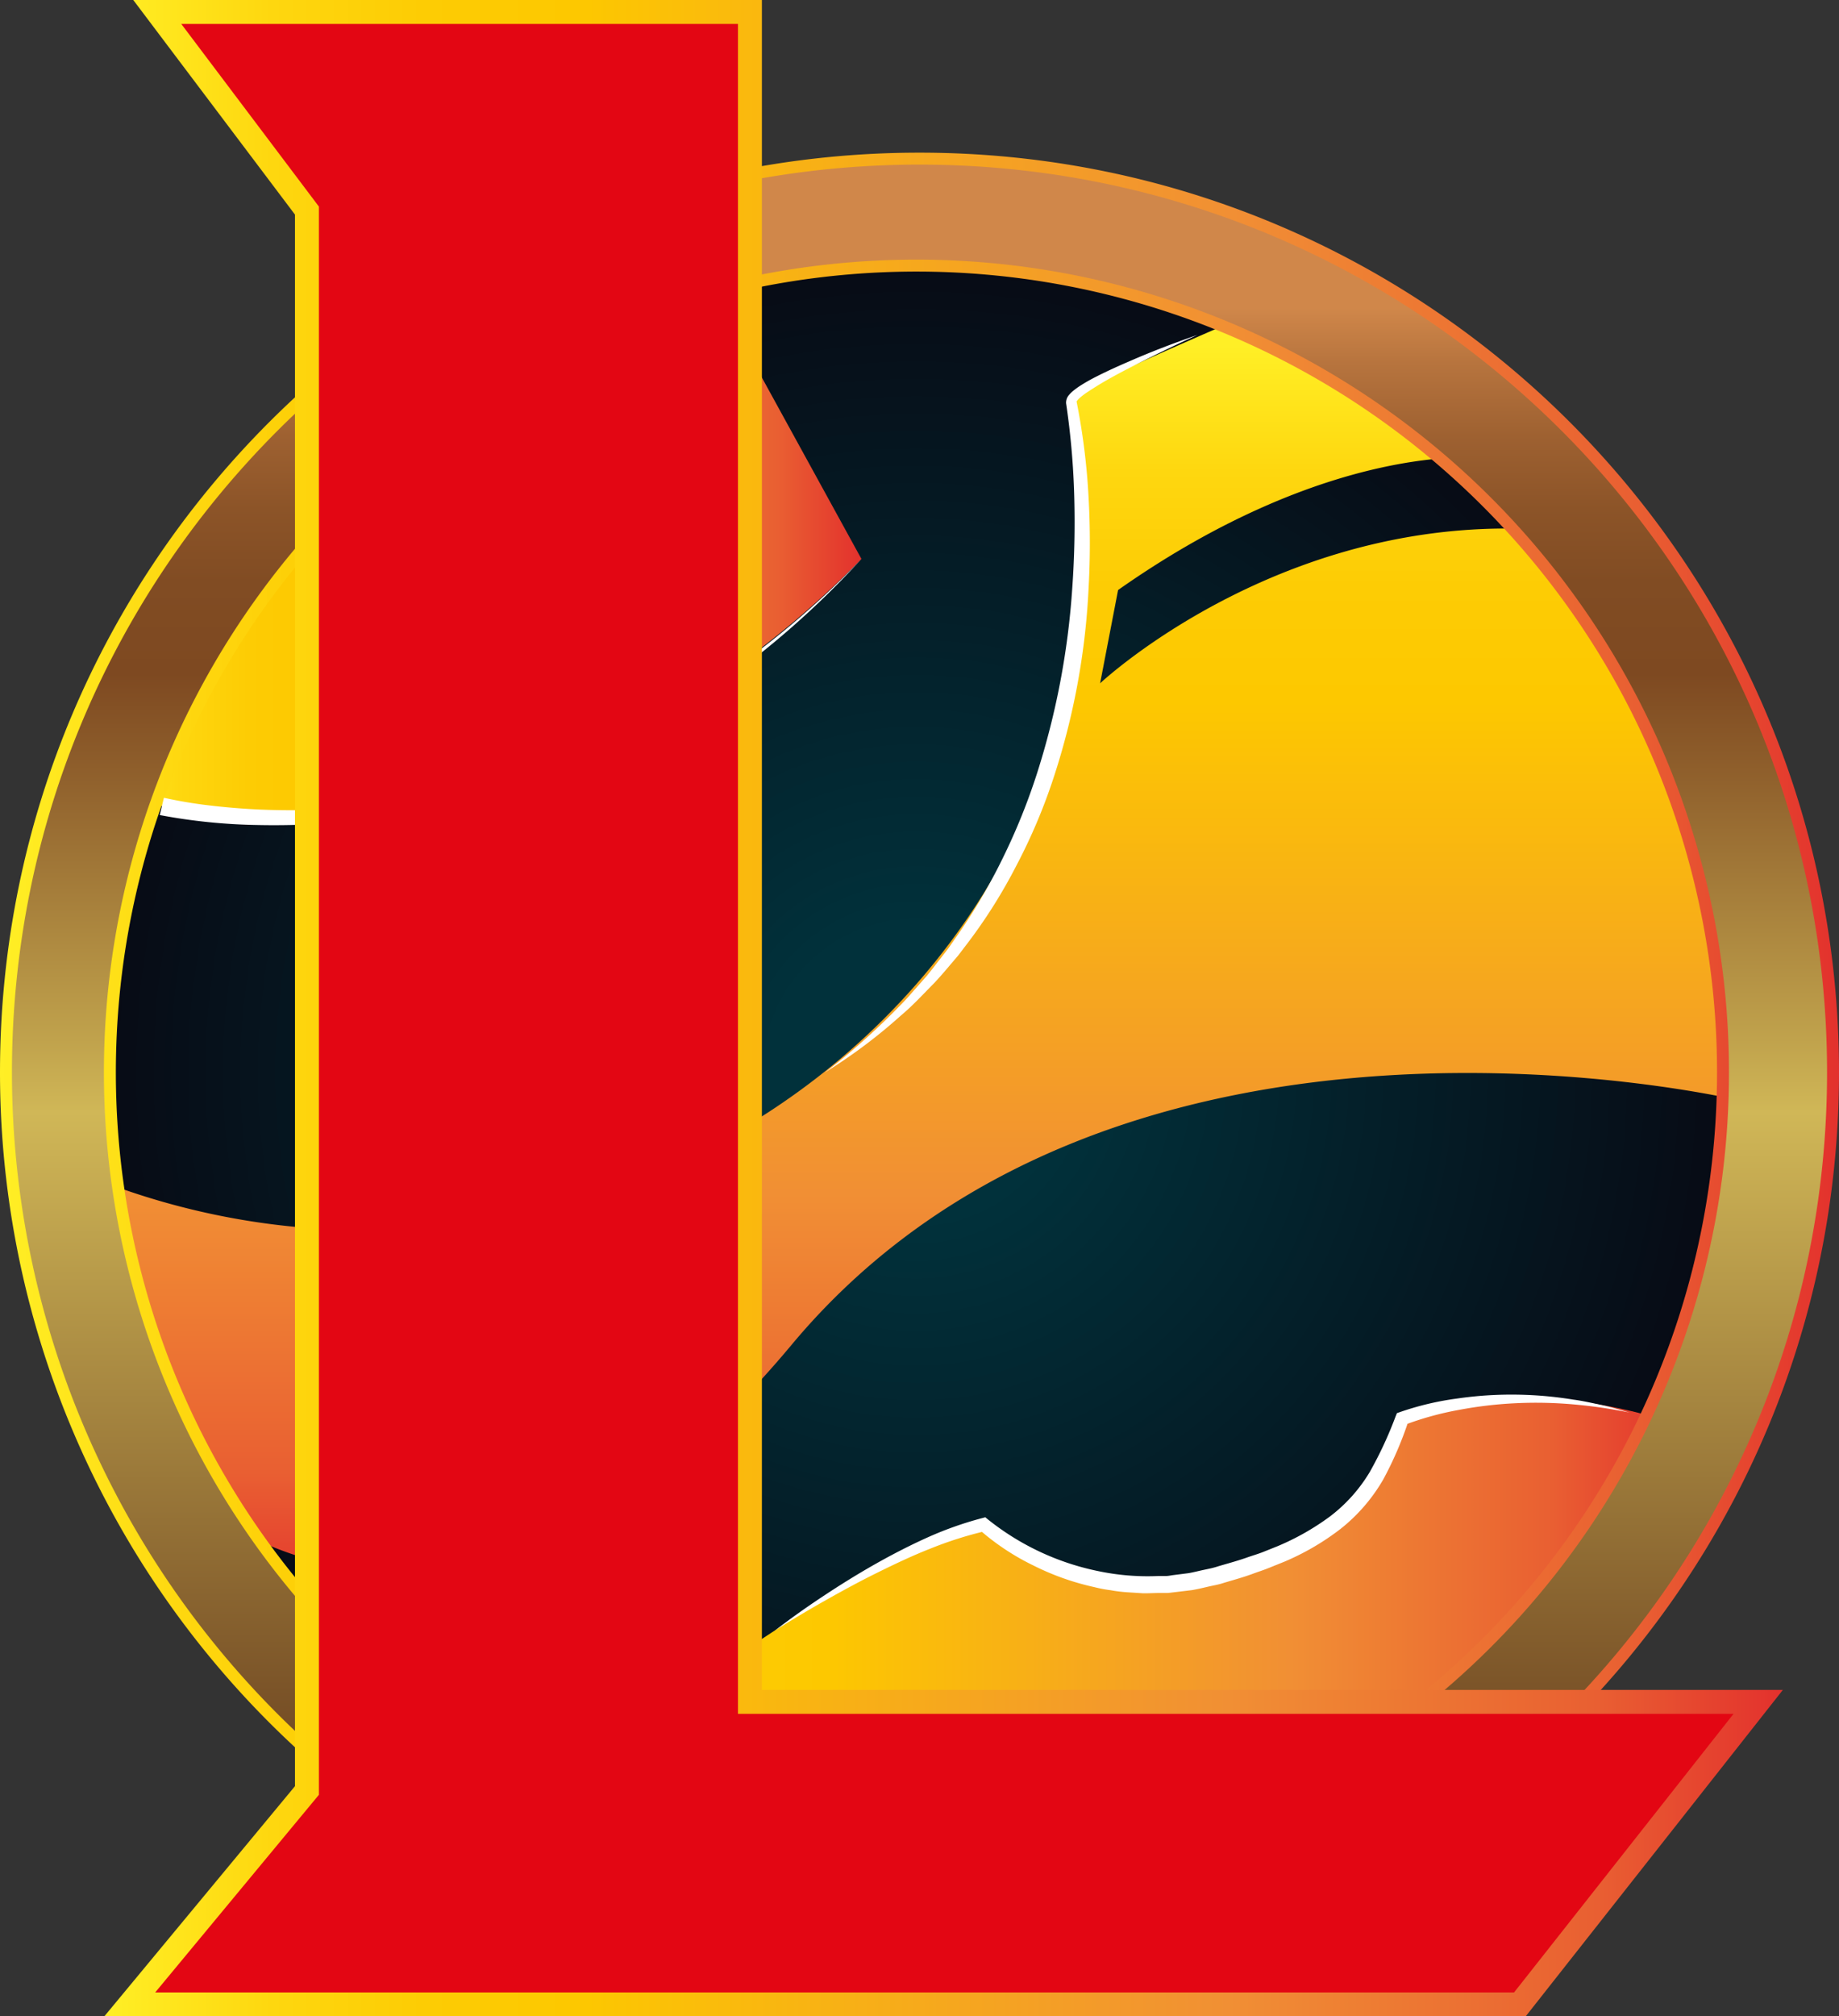 <svg xmlns="http://www.w3.org/2000/svg" xmlns:xlink="http://www.w3.org/1999/xlink" viewBox="0 0 369.55 405.1"><rect x="0" y="0" width="369.55" height="405.1" fill="#333333" stroke="none"/><defs><style>.cls-1{fill:url(#Безымянный_градиент_73);}.cls-2{fill:url(#Оранжевый_желтый);}.cls-3{fill:url(#Оранжевый_желтый-2);}.cls-4{fill:url(#Безымянный_градиент_75);}.cls-5,.cls-7{stroke-miterlimit:10;}.cls-5{stroke-width:2.4px;fill:url(#Безымянный_градиент_61);stroke:url(#Оранжевый_желтый-3);}.cls-6{fill:#fff;}.cls-7{fill:#e30613;stroke-width:4.81px;stroke:url(#Оранжевый_желтый-4);}</style><radialGradient id="Безымянный_градиент_73" cx="184.16" cy="215.44" r="162.08" gradientUnits="userSpaceOnUse"><stop offset="0.18" stop-color="#01313b"/><stop offset="1" stop-color="#070b15"/></radialGradient><linearGradient id="Оранжевый_желтый" x1="182.28" y1="69.43" x2="182.28" y2="323.88" gradientUnits="userSpaceOnUse"><stop offset="0" stop-color="#ffef26"/><stop offset="0.02" stop-color="#ffea21"/><stop offset="0.1" stop-color="#fed70f"/><stop offset="0.19" stop-color="#fdcc04"/><stop offset="0.28" stop-color="#fdc800"/><stop offset="0.67" stop-color="#f18f34"/><stop offset="0.89" stop-color="#e95f32"/><stop offset="1" stop-color="#e3312d"/></linearGradient><linearGradient id="Оранжевый_желтый-2" x1="98.83" y1="333.84" x2="338.26" y2="333.84" xlink:href="#Оранжевый_желтый"/><linearGradient id="Безымянный_градиент_75" x1="20.85" y1="106.76" x2="173.11" y2="106.76" xlink:href="#Оранжевый_желтый"/><linearGradient id="Безымянный_градиент_61" x1="184.78" y1="43.53" x2="184.78" y2="410.68" gradientUnits="userSpaceOnUse"><stop offset="0.05" stop-color="#d0874a"/><stop offset="0.08" stop-color="#b7743e"/><stop offset="0.12" stop-color="#9e6131"/><stop offset="0.16" stop-color="#8c5428"/><stop offset="0.2" stop-color="#814c23"/><stop offset="0.25" stop-color="#7e4921"/><stop offset="0.31" stop-color="#91622d"/><stop offset="0.45" stop-color="#c0a24c"/><stop offset="0.49" stop-color="#d0b757"/><stop offset="0.89" stop-color="#653a1c"/></linearGradient><linearGradient id="Оранжевый_желтый-3" x1="0" y1="215.44" x2="369.55" y2="215.44" xlink:href="#Оранжевый_желтый"/><linearGradient id="Оранжевый_желтый-4" x1="20.96" y1="202.55" x2="358.26" y2="202.55" xlink:href="#Оранжевый_желтый"/></defs><g id="Слой_2" data-name="Слой 2"><g id="Слой_1-2" data-name="Слой 1"><circle class="cls-1" cx="184.16" cy="215.44" r="162.08"/><path class="cls-2" d="M352.38,198.1l-2.5,23.06s-124.89-30-190.79,49-119.85,31.6-119.85,31.6L12.17,233.9a148.22,148.22,0,0,0,61.59,13.26c79.71,0,144.32-62.22,144.32-139a134.1,134.1,0,0,0-2.82-27.42c.32-.47.63-.94.94-1.43,1.26-1.89,39.23-18,39.23-18L297.79,92s-30.44-3.46-73.11,26.54l-3.61,18.74s38.75-36.43,94-30.43l27.61,43.27Z"/><path class="cls-3" d="M115.4,356s62-47.28,82.27-49.73c0,0,17.19,17.8,49.12,9.82s35-31.31,35-31.31,23.94-9.82,56.48,1.84l-23.94,46-30.7,32.54-33.15,9.21-55.26,12.27s-55.86-4.29-58.32-4.29-38.06-15.35-38.06-15.35Z"/><path class="cls-4" d="M24.54,160.19s78.58,23.33,148.57-47.89L138.73,49.68,79.79,74.24,29.45,120.9l-8.6,34.38Z"/><path class="cls-5" d="M184.78,31.87C83.39,31.87,1.2,114.06,1.2,215.44A183.58,183.58,0,0,0,184.78,399c101.38,0,183.57-82.19,183.57-183.58S286.16,31.87,184.78,31.87Zm-.62,345.65A162.08,162.08,0,1,1,346.24,215.44,162.07,162.07,0,0,1,184.16,377.52Z"/><path class="cls-6" d="M155.72,327.59c3.12-2.41,6.35-4.69,9.64-6.87s6.65-4.28,10.09-6.24,7-3.81,10.59-5.44A70.9,70.9,0,0,1,197.36,305l.64-.17.61.5a52.18,52.18,0,0,0,22,10.3,48.32,48.32,0,0,0,12.17,1l1.53,0c.5,0,1-.13,1.52-.19l3-.38c1-.17,2-.44,3-.65s2-.4,3-.74c2-.59,4-1.12,6-1.84,1-.34,2-.64,2.93-1l2.87-1.15a50.54,50.54,0,0,0,10.61-6,31.56,31.56,0,0,0,8-8.92,78.71,78.71,0,0,0,5.23-11.25l.24-.6.52-.18a58.21,58.21,0,0,1,11.55-2.75,75.52,75.52,0,0,1,11.72-.79,76.93,76.93,0,0,1,11.65,1c1.93.25,3.83.7,5.73,1.1s3.74,1,5.61,1.51a99,99,0,0,0-11.45-1.66,85.07,85.07,0,0,0-11.51-.22,81.66,81.66,0,0,0-11.37,1.34,62.47,62.47,0,0,0-10.89,3l.76-.78A72,72,0,0,1,278,297.17a34.89,34.89,0,0,1-8.62,10,50.94,50.94,0,0,1-11.3,6.59L255,315c-1,.41-2,.73-3,1.09-2,.76-4.09,1.32-6.14,1.94-1,.34-2.11.51-3.17.76s-2.13.5-3.2.68l-3.26.39c-.54.06-1.08.14-1.63.18l-1.64,0c-1.09,0-2.19.08-3.28.06l-3.27-.21a29.93,29.93,0,0,1-3.26-.41,26.72,26.72,0,0,1-3.21-.61,52.13,52.13,0,0,1-12.29-4.36,48.64,48.64,0,0,1-10.89-7.23l1.24.33a76.39,76.39,0,0,0-11,3.5c-3.63,1.42-7.17,3.11-10.68,4.84s-7,3.63-10.4,5.55S159.05,325.48,155.72,327.59Z"/><path class="cls-6" d="M32.94,160.28a90.44,90.44,0,0,0,9.36,1.56q4.77.56,9.57.79a150.68,150.68,0,0,0,19.24-.37,151.57,151.57,0,0,0,37.67-7.95c3.07-1,6-2.25,9-3.43s5.93-2.55,8.79-4a156.09,156.09,0,0,0,16.79-9.64,178.87,178.87,0,0,0,29.71-24.89,178.24,178.24,0,0,1-29.21,25.63A154.44,154.44,0,0,1,127.22,148c-2.85,1.58-5.83,2.89-8.77,4.3-3,1.26-6,2.59-9.06,3.68a155.3,155.3,0,0,1-57.63,9.77,115.39,115.39,0,0,1-19.66-2Z"/><polygon class="cls-7" points="31.6 2.4 150.7 2.4 150.7 341.92 353.31 341.92 305.42 402.7 26.07 402.7 61.68 359.72 61.68 42.31 31.6 2.4"/><path class="cls-6" d="M240.65,67.28c-4.41,2-8.78,4.13-13.09,6.33-2.15,1.1-4.29,2.24-6.35,3.46-1,.61-2,1.24-3,1.91A14.38,14.38,0,0,0,216.91,80a3.71,3.71,0,0,0-.48.53c-.15.16-.1.29-.12.13l0-.14a135.38,135.38,0,0,1,2.42,19,167.06,167.06,0,0,1,0,19.12,143.85,143.85,0,0,1-7,37.58,114.32,114.32,0,0,1-7.48,17.67A105.35,105.35,0,0,1,194,190.06L192.52,192,191,193.78c-1,1.2-2.07,2.43-3.15,3.6-2.25,2.26-4.39,4.63-6.84,6.67a106.16,106.16,0,0,1-15.21,11.39A134.7,134.7,0,0,0,179.9,203c1.11-1.12,2.22-2.22,3.23-3.42l3.11-3.52c1-1.21,1.93-2.46,2.9-3.69l1.44-1.85,1.33-1.92a115.34,115.34,0,0,0,9.54-16.08,125.94,125.94,0,0,0,7-17.33,156.17,156.17,0,0,0,7-36.71,186.53,186.53,0,0,0,.42-18.77A154.79,154.79,0,0,0,214.23,81l0-.13v0a2.34,2.34,0,0,1,.58-1.51,6.37,6.37,0,0,1,.78-.78,16,16,0,0,1,1.57-1.14,36.25,36.25,0,0,1,3.25-1.83c2.19-1.11,4.41-2.11,6.65-3.07C231.52,70.59,236.06,68.87,240.65,67.28Z"/></g></g></svg>